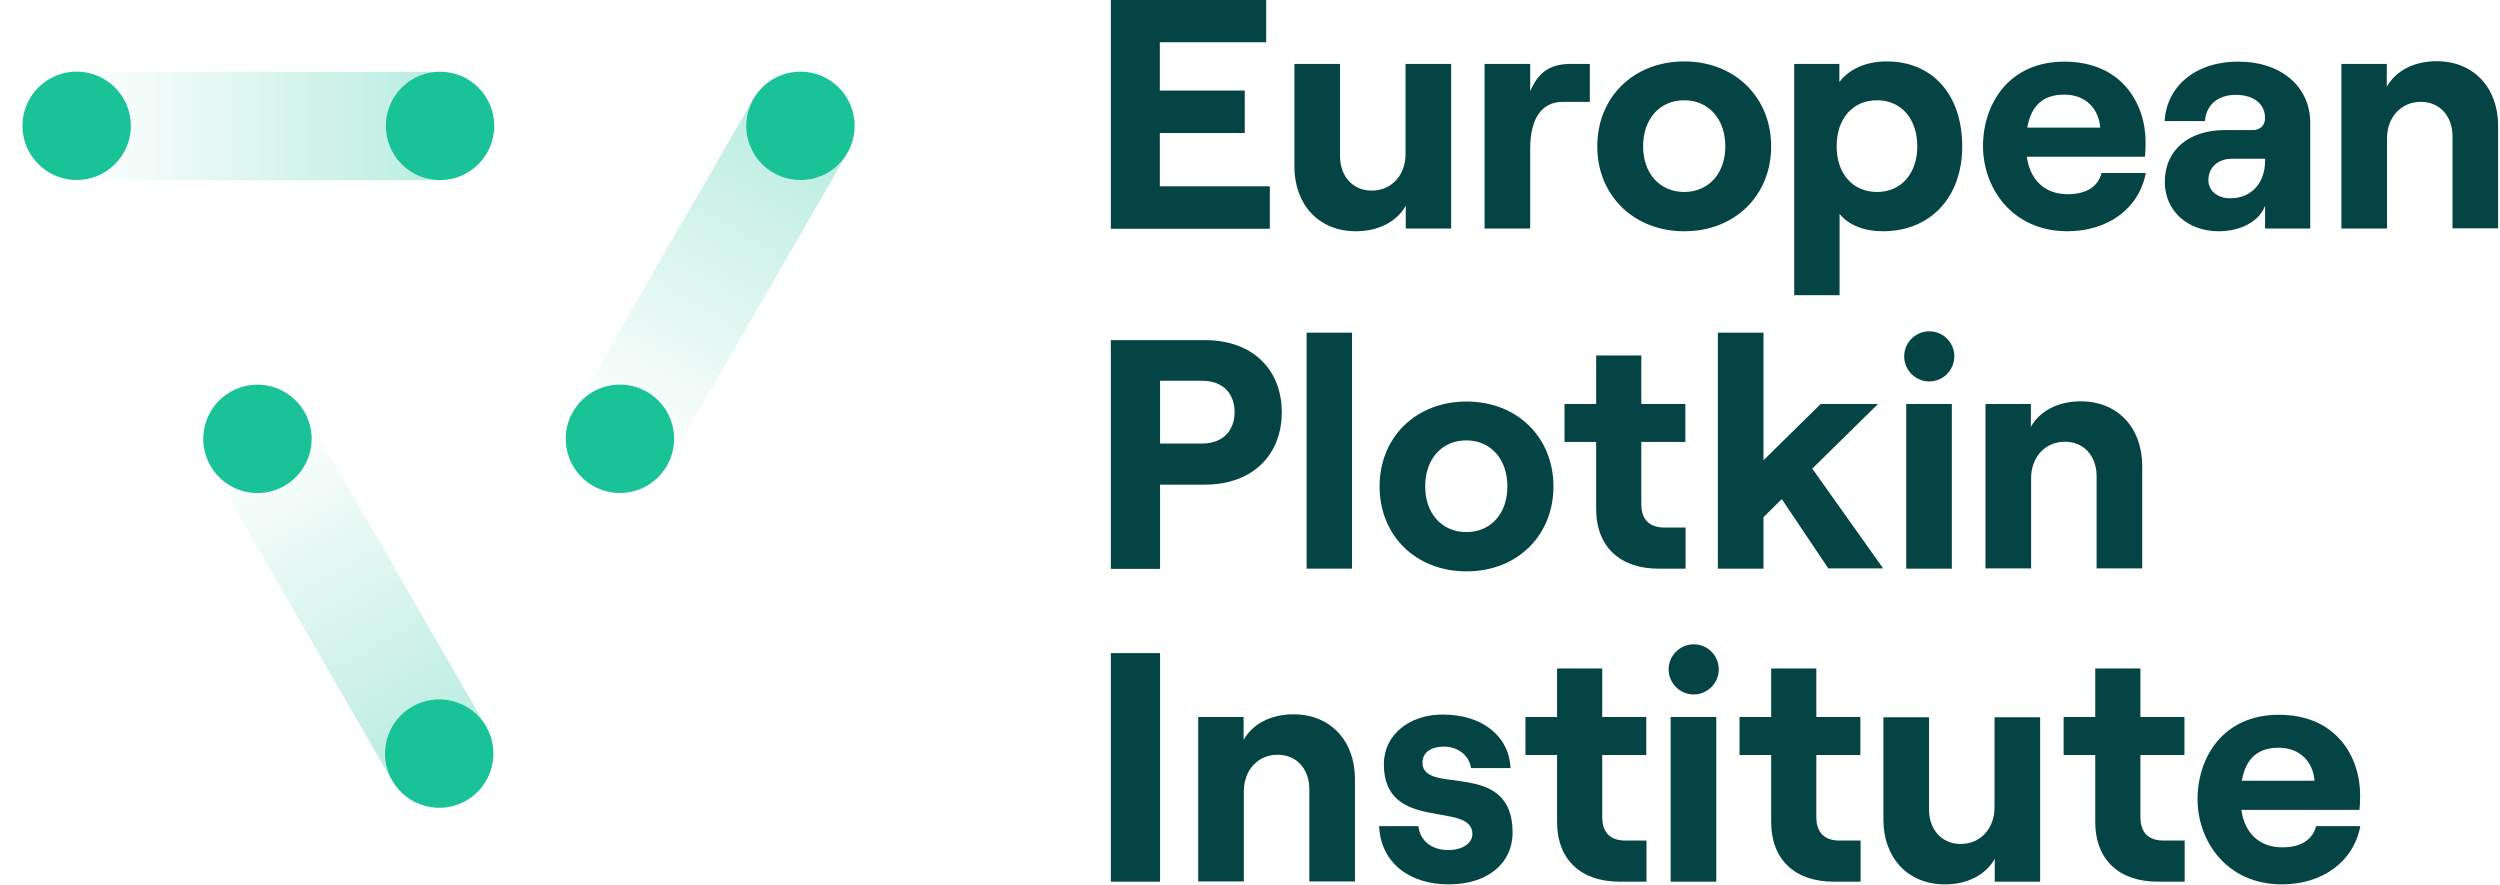 <svg width="1107" height="392" viewBox="0 0 1107 392" fill="none" xmlns="http://www.w3.org/2000/svg">
<path opacity="0.3" d="M193.973 31.8H33.973V79.8H193.973V31.8Z" fill="url(#paint0_linear_77:1450)"/>
<path d="M50.911 72.683C60.284 63.311 60.284 48.115 50.911 38.742C41.539 29.37 26.343 29.37 16.97 38.742C7.598 48.115 7.598 63.311 16.97 72.683C26.343 82.055 41.539 82.055 50.911 72.683Z" fill="#1AC297"/>
<path d="M211.825 72.719C221.197 63.347 221.197 48.151 211.825 38.779C202.452 29.406 187.256 29.406 177.884 38.779C168.511 48.151 168.511 63.347 177.884 72.719C187.256 82.092 202.452 82.092 211.825 72.719Z" fill="#1AC297"/>
<path opacity="0.3" d="M333.772 43.5L375.372 67.5L295.372 206.1L253.772 182.1L333.772 43.5Z" fill="url(#paint1_linear_77:1450)"/>
<path d="M280.698 217.489C293.503 214.065 301.109 200.909 297.685 188.103C294.261 175.298 281.105 167.692 268.299 171.116C255.494 174.54 247.888 187.696 251.312 200.502C254.736 213.307 267.892 220.913 280.698 217.489Z" fill="#1AC297"/>
<path d="M371.413 72.695C380.786 63.323 380.786 48.127 371.413 38.755C362.041 29.382 346.845 29.382 337.472 38.755C328.1 48.127 328.1 63.323 337.472 72.695C346.845 82.068 362.041 82.068 371.413 72.695Z" fill="#1AC297"/>
<path opacity="0.3" d="M214.772 320.9L173.172 344.9L93.172 206.3L134.772 182.3L214.772 320.9Z" fill="url(#paint2_linear_77:1450)"/>
<path d="M137.173 200.554C140.612 187.753 133.021 174.588 120.22 171.15C107.418 167.711 94.253 175.302 90.815 188.103C87.377 200.905 94.967 214.07 107.769 217.508C120.57 220.946 133.735 213.356 137.173 200.554Z" fill="#1AC297"/>
<path d="M217.673 339.921C221.111 327.12 213.521 313.955 200.719 310.517C187.918 307.078 174.753 314.669 171.314 327.47C167.876 340.272 175.467 353.437 188.268 356.875C201.07 360.313 214.235 352.723 217.673 339.921Z" fill="#1AC297"/>
<path d="M491.873 0H560.673V18.7H513.573V40.1H551.173V58.9H513.573V82.5H562.273V101.3H491.873V0Z" fill="#054444"/>
<path d="M642.672 101.2H622.472V91.1C618.472 98.2 610.372 102.4 600.372 102.4C583.872 102.4 573.172 90.5 573.172 73.8V28.3H593.372V69.2C593.372 78 598.972 84.4 607.372 84.4C616.172 84.4 622.372 77.6 622.372 68.2V28.3H642.572V101.2H642.672Z" fill="#054444"/>
<path d="M692.073 45.1C682.073 45.1 677.573 53.3 677.573 65.8V101.2H657.373V28.3H677.573V40.4C681.473 31.3 686.973 28.3 695.773 28.3H703.973V45.1H692.073Z" fill="#054444"/>
<path d="M707.272 64.8C707.272 43.1 723.272 27.2 745.772 27.2C768.172 27.2 784.272 43.1 784.272 64.8C784.272 86.5 768.272 102.4 745.772 102.4C723.372 102.4 707.272 86.5 707.272 64.8ZM763.972 64.8C763.972 52.7 756.572 44.4 745.772 44.4C734.972 44.4 727.572 52.6 727.572 64.8C727.572 76.8 734.972 85 745.772 85C756.572 85 763.972 76.8 763.972 64.8Z" fill="#054444"/>
<path d="M794.373 28.3H814.473V36.3C818.773 30.7 826.073 27.2 835.473 27.2C855.873 27.2 868.873 42.1 868.873 64.8C868.873 87.5 854.673 102.4 833.773 102.4C825.573 102.4 818.473 99.7 814.573 94.7V130.7H794.473V28.3H794.373ZM848.973 64.8C848.973 52.5 841.773 44.4 831.173 44.4C820.373 44.4 813.273 52.5 813.273 64.8C813.273 76.9 820.373 85 831.173 85C841.773 85 848.973 76.9 848.973 64.8Z" fill="#054444"/>
<path d="M950.173 76.5C947.273 92.3 933.373 102.4 915.473 102.4C890.773 102.4 878.073 83 878.073 64.7C878.073 46.2 889.373 27.3 914.073 27.3C939.773 27.3 950.073 46.2 950.073 62.9C950.073 65.6 949.973 67.8 949.773 69.4H897.473C898.873 79.7 905.473 86 915.573 86C923.673 86 928.973 82.8 930.573 76.6H950.173V76.5ZM897.673 56.5H929.973C929.373 48.4 923.773 41.9 914.073 41.9C904.973 41.9 899.473 46.4 897.673 56.5Z" fill="#054444"/>
<path d="M1022.97 54.4V101.2H1002.97V91.1C1000.47 97.9 992.373 102.4 982.473 102.4C968.273 102.4 958.573 93 958.573 80.6C958.573 66.3 969.273 57.6 985.173 57.6H997.473C1001.07 57.6 1002.97 55.3 1002.97 52.3C1002.97 46.2 998.173 42 989.973 42C981.173 42 976.673 47.5 976.373 53.6H958.473C959.373 39 971.173 27.3 991.173 27.3C1009.47 27.2 1022.97 37.9 1022.97 54.4ZM1002.97 71.3V70.3H988.273C982.173 70.3 977.873 74.1 977.873 79.7C977.873 84.5 981.873 87.8 987.573 87.8C997.373 87.8 1002.97 80.5 1002.97 71.3Z" fill="#054444"/>
<path d="M1036.67 28.3H1056.87V38.4C1060.87 31.3 1068.97 27.1 1078.97 27.1C1095.47 27.1 1106.17 39 1106.17 55.7V101.1H1085.97V60.3C1085.97 51.5 1080.37 45.1 1071.97 45.1C1063.17 45.1 1056.97 51.9 1056.97 61.3V101.2H1036.77V28.3H1036.67Z" fill="#054444"/>
<path d="M491.873 150.6H533.473C554.973 150.6 567.573 163.9 567.573 182.6C567.573 201.1 554.973 214.6 533.473 214.6H513.673V251.9H491.873V150.6ZM532.173 196.4C542.273 196.4 546.673 189.9 546.673 182.5C546.673 175.1 542.373 168.6 532.173 168.6H513.673V196.4H532.173Z" fill="#054444"/>
<path d="M578.573 147.3H598.673V251.8H578.573V147.3Z" fill="#054444"/>
<path d="M610.873 215.4C610.873 193.7 626.873 177.8 649.373 177.8C671.873 177.8 687.873 193.7 687.873 215.4C687.873 237.1 671.873 253 649.373 253C626.873 253 610.873 237.1 610.873 215.4ZM667.473 215.4C667.473 203.3 660.073 195 649.273 195C638.473 195 631.073 203.2 631.073 215.4C631.073 227.4 638.473 235.6 649.273 235.6C660.173 235.6 667.473 227.4 667.473 215.4Z" fill="#054444"/>
<path d="M726.772 157.4V178.9H746.272V195.7H726.772V223.2C726.772 230.3 730.572 233.6 737.072 233.6H746.372V251.8H734.372C717.572 251.8 706.772 242.3 706.772 225.3V195.7H692.772V178.9H706.772V157.4H726.772Z" fill="#054444"/>
<path d="M788.972 221L780.872 229V251.8H760.672V147.3H780.872V203.8L806.172 178.9H831.572L802.472 207.5L833.872 251.7H809.572L788.972 221Z" fill="#054444"/>
<path d="M865.372 157.8C865.372 163.9 860.372 168.9 854.272 168.9C848.172 168.9 843.172 163.9 843.172 157.8C843.172 151.7 848.172 146.7 854.272 146.7C860.372 146.7 865.372 151.6 865.372 157.8ZM844.072 178.9H864.272V251.8H844.072V178.9Z" fill="#054444"/>
<path d="M879.073 178.9H899.273V189C903.273 181.9 911.373 177.7 921.373 177.7C937.873 177.7 948.573 189.6 948.573 206.3V251.7H928.373V210.8C928.373 202 922.773 195.6 914.373 195.6C905.573 195.6 899.373 202.4 899.373 211.8V251.7H879.173V178.9H879.073Z" fill="#054444"/>
<path d="M491.873 289.2H513.673V390.4H491.873V289.2Z" fill="#054444"/>
<path d="M530.473 317.5H550.673V327.6C554.673 320.5 562.773 316.3 572.773 316.3C589.273 316.3 599.973 328.2 599.973 344.9V390.3H579.773V349.4C579.773 340.6 574.173 334.2 565.773 334.2C556.973 334.2 550.773 341 550.773 350.4V390.3H530.573V317.5H530.473Z" fill="#054444"/>
<path d="M610.672 365.8H628.072C628.772 372.3 633.872 376.4 641.372 376.4C647.572 376.4 651.972 373.4 651.972 369.3C651.972 354.4 612.772 369 612.772 338.4C612.772 325.5 623.872 316.4 638.772 316.4C656.272 316.4 668.172 325.8 668.872 340.1H651.372C650.472 333.9 644.872 330.6 639.372 330.6C633.772 330.6 629.872 333.1 629.872 337.7C629.872 352.6 669.772 335.7 669.772 368.6C669.772 382.5 658.472 391.6 641.472 391.6C623.572 391.6 611.372 381.6 610.672 365.8Z" fill="#054444"/>
<path d="M709.473 296V317.5H728.973V334.3H709.473V361.8C709.473 368.9 713.273 372.2 719.773 372.2H729.073V390.4H717.073C700.273 390.4 689.473 380.9 689.473 363.9V334.3H675.473V317.5H689.473V296H709.473Z" fill="#054444"/>
<path d="M761.073 296.4C761.073 302.5 756.073 307.5 749.973 307.5C743.873 307.5 738.873 302.5 738.873 296.4C738.873 290.3 743.873 285.3 749.973 285.3C756.073 285.3 761.073 290.2 761.073 296.4ZM739.773 317.5H759.973V390.4H739.773V317.5Z" fill="#054444"/>
<path d="M804.272 296V317.5H823.772V334.3H804.272V361.8C804.272 368.9 808.072 372.2 814.572 372.2H823.872V390.4H811.872C795.072 390.4 784.272 380.9 784.272 363.9V334.3H770.272V317.5H784.272V296H804.272Z" fill="#054444"/>
<path d="M903.473 390.4H883.273V380.3C879.273 387.4 871.173 391.6 861.173 391.6C844.673 391.6 833.973 379.7 833.973 363V317.6H854.173V358.5C854.173 367.3 859.773 373.7 868.173 373.7C876.973 373.7 883.173 366.9 883.173 357.5V317.6H903.373V390.4H903.473Z" fill="#054444"/>
<path d="M947.772 296V317.5H967.272V334.3H947.772V361.8C947.772 368.9 951.572 372.2 958.072 372.2H967.372V390.4H955.372C938.572 390.4 927.772 380.9 927.772 363.9V334.3H913.772V317.5H927.772V296H947.772Z" fill="#054444"/>
<path d="M1045.17 365.7C1042.27 381.5 1028.37 391.6 1010.47 391.6C985.773 391.6 973.073 372.2 973.073 353.9C973.073 335.4 984.373 316.5 1009.07 316.5C1034.77 316.5 1045.07 335.4 1045.07 352.1C1045.07 354.8 1044.97 357 1044.77 358.6H992.473C993.873 368.9 1000.47 375.2 1010.57 375.2C1018.67 375.2 1023.97 372 1025.57 365.8H1045.17V365.7ZM992.673 345.7H1024.87C1024.27 337.6 1018.67 331.1 1008.97 331.1C999.973 331.1 994.473 335.6 992.673 345.7Z" fill="#054444"/>
<defs>
<linearGradient id="paint0_linear_77:1450" x1="193.973" y1="55.75" x2="33.973" y2="55.75" gradientUnits="userSpaceOnUse">
<stop stop-color="#1AC297"/>
<stop offset="1" stop-color="#1AC297" stop-opacity="0"/>
</linearGradient>
<linearGradient id="paint1_linear_77:1450" x1="354.6" y1="55.576" x2="274.6" y2="194.136" gradientUnits="userSpaceOnUse">
<stop stop-color="#1AC297"/>
<stop offset="1" stop-color="#1AC297" stop-opacity="0"/>
</linearGradient>
<linearGradient id="paint2_linear_77:1450" x1="193.986" y1="332.824" x2="113.986" y2="194.264" gradientUnits="userSpaceOnUse">
<stop stop-color="#1AC297"/>
<stop offset="1" stop-color="#1AC297" stop-opacity="0"/>
</linearGradient>
</defs>
</svg>
